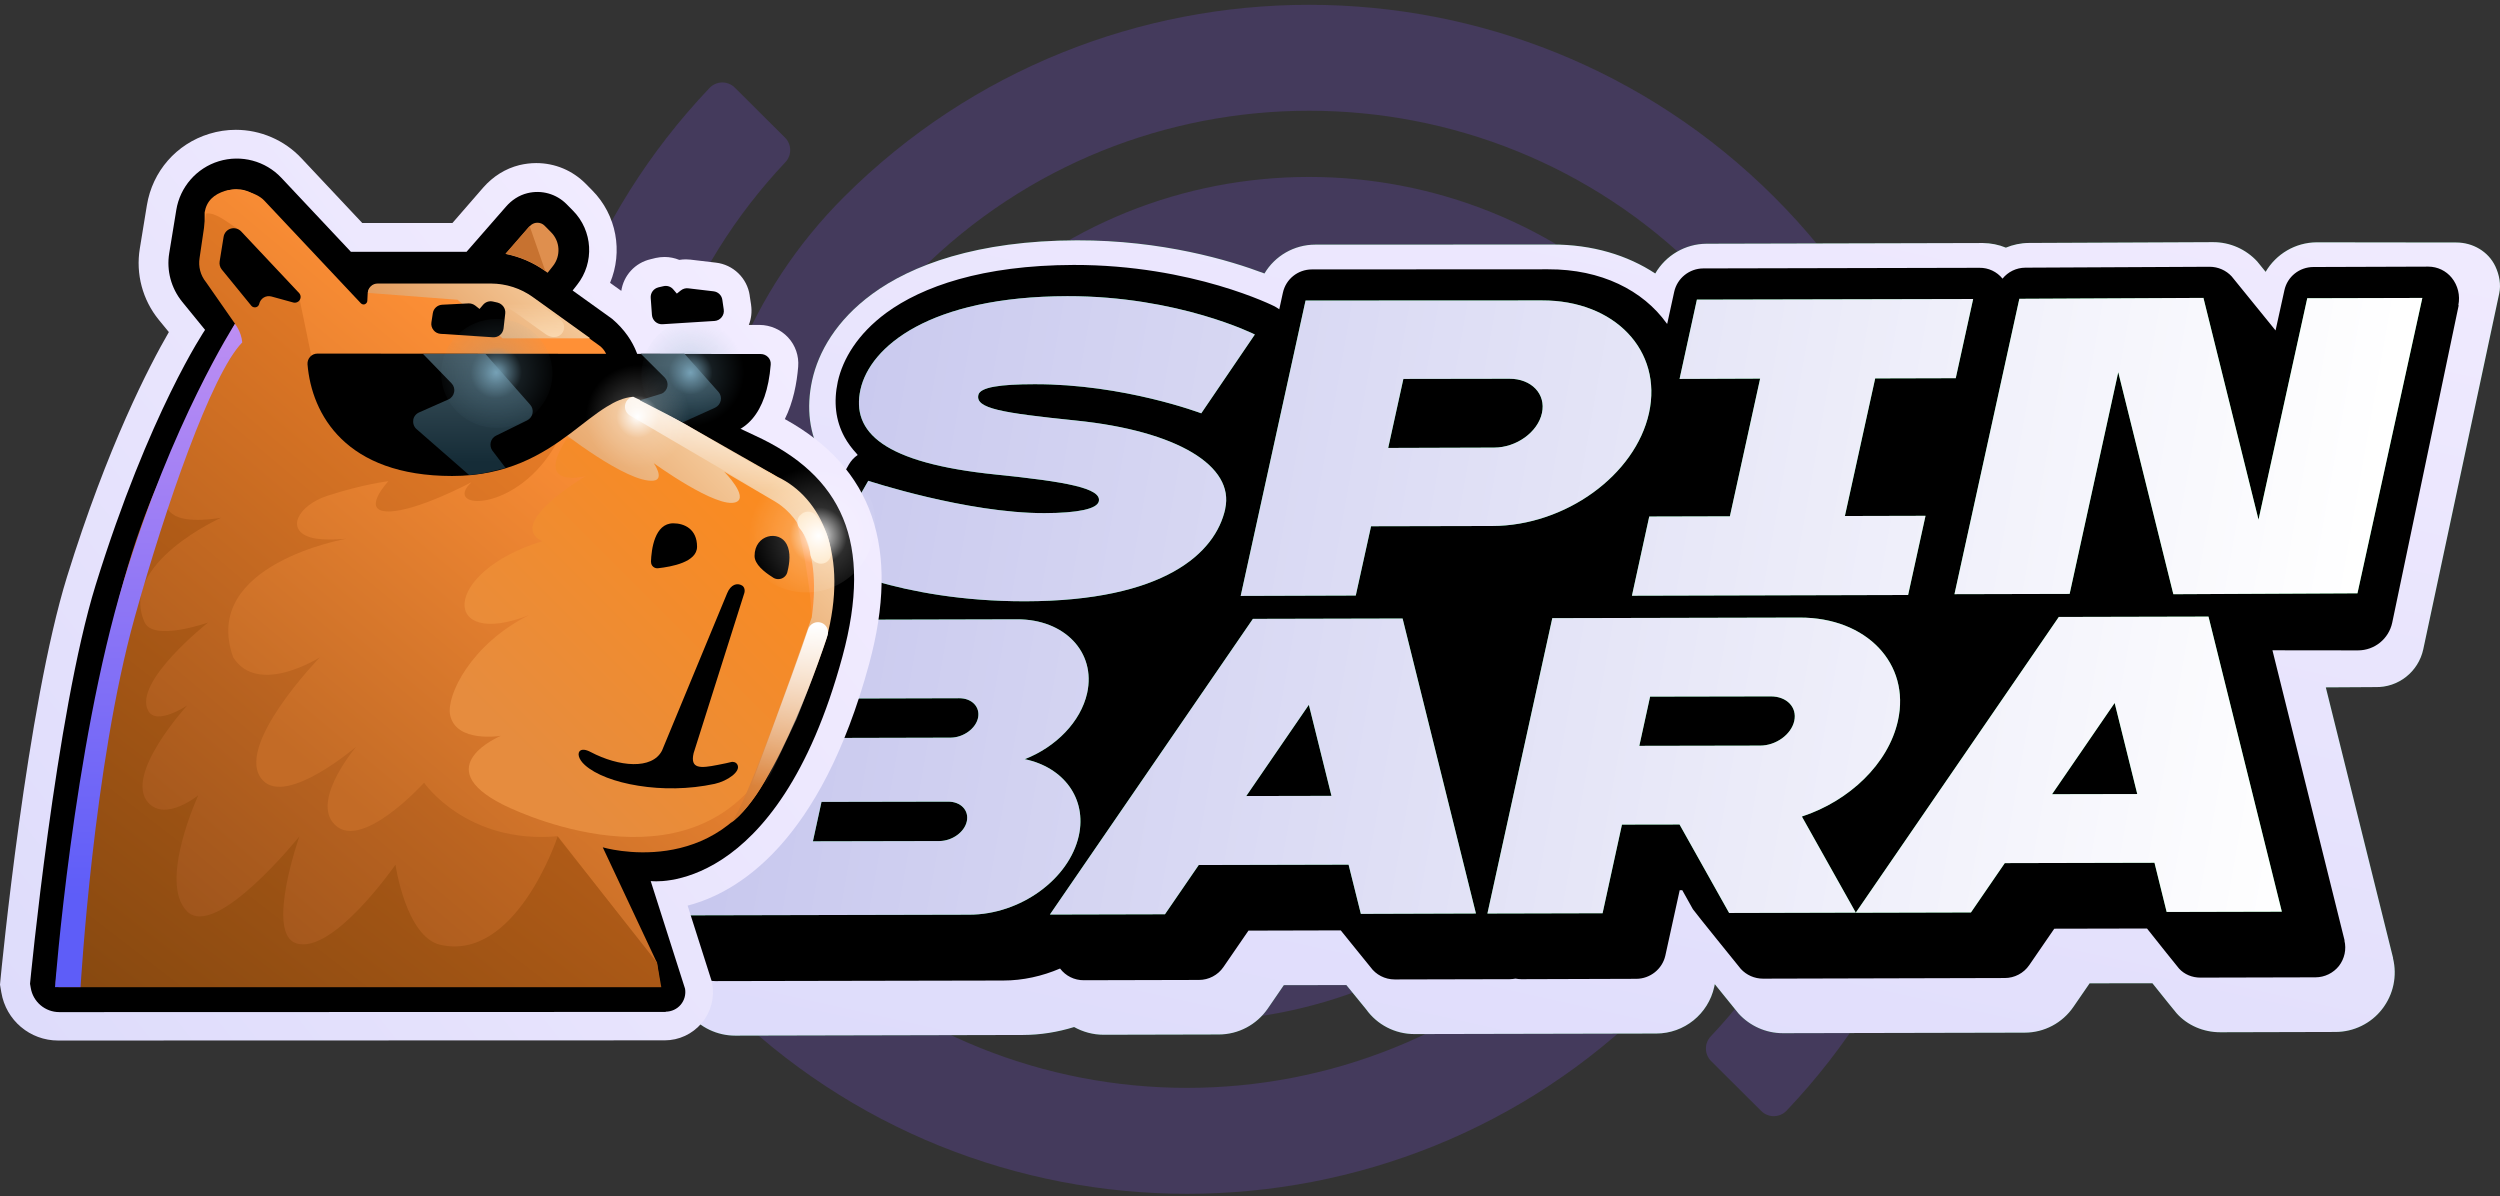 <svg width="420" height="201" viewBox="0 0 420 201" fill="none" xmlns="http://www.w3.org/2000/svg">
<rect x="0" y="0" width="420" height="201" fill="#333333" stroke="none"/>
<path opacity="0.2" fill-rule="evenodd" clip-rule="evenodd" d="M300.139 186.598C299.586 187.173 298.824 187.504 298.025 187.517C297.226 187.529 296.452 187.21 295.887 186.646C293.539 184.306 289.779 180.568 287.456 178.252C286.325 177.113 286.3 175.274 287.407 174.11C321.511 137.948 320.835 80.979 285.391 45.626C249.259 9.598 190.587 9.598 154.455 45.626C129.642 70.367 129.642 110.548 154.455 135.289C179.268 160.03 219.567 160.03 244.38 135.289C257.874 121.834 257.874 99.985 244.38 86.53C230.886 73.075 208.973 73.075 195.479 86.53C193.303 88.699 193.303 92.216 195.479 94.385C197.654 96.566 201.181 96.566 203.356 94.385C212.5 85.28 227.346 85.28 236.49 94.385C245.633 103.502 245.633 118.305 236.49 127.422C216.027 147.825 182.808 147.825 162.345 127.422C141.883 107.019 141.883 73.896 162.345 53.493C194.127 21.803 245.732 21.803 277.513 53.493C309.295 85.182 309.295 136.637 277.513 168.326C234.413 211.302 164.422 211.302 121.322 168.326C78.947 126.062 78.234 57.892 119.208 14.77C119.761 14.194 120.523 13.863 121.322 13.85C122.121 13.85 122.883 14.157 123.448 14.721C125.808 17.061 129.556 20.799 131.879 23.115C133.022 24.254 133.046 26.093 131.94 27.257C97.836 63.419 98.5 120.388 133.944 155.741C170.088 191.769 228.747 191.769 264.879 155.741C289.692 131 289.692 90.819 264.879 66.078C240.066 41.337 199.78 41.337 174.967 66.078C161.473 79.533 161.473 101.382 174.967 114.837C188.461 128.292 210.374 128.292 223.868 114.837C226.043 112.668 226.043 109.151 223.868 106.982C221.693 104.813 218.153 104.813 215.978 106.982C206.835 116.099 191.988 116.099 182.845 106.982C173.713 97.865 173.713 83.062 182.845 73.945C203.319 53.542 236.539 53.542 257.002 73.945C277.464 94.348 277.464 127.471 257.002 147.874C225.22 179.563 173.615 179.563 141.834 147.874C110.052 116.185 110.052 64.73 141.834 33.041C184.934 -9.935 254.912 -9.935 298.013 33.041C340.4 75.305 341.101 143.475 300.139 186.598Z" fill="#8959FF"/>
<path d="M412.658 40.74C415.415 40.741 418.027 42.233 419.214 44.735C419.903 46.206 420.187 47.831 419.871 49.288L407.109 109.074C406.296 112.858 402.914 115.531 399.051 115.43L390.736 115.479L402.04 160.951L402.024 160.979C402.754 163.96 402.092 167.097 400.197 169.534C398.334 171.945 395.413 173.371 392.355 173.369L373.023 173.418C370.175 173.423 367.48 172.254 365.685 170.245C365.522 170.078 363.336 167.351 361.604 165.184L351.056 165.199L348.34 169.146C346.49 171.859 343.428 173.482 340.144 173.486L299.52 173.576C296.672 173.58 293.968 172.35 292.089 170.288C292.034 170.22 290.101 167.822 288.086 165.341L287.995 165.783C286.99 170.359 282.943 173.626 278.257 173.634L237.649 173.725C234.349 173.728 231.351 172.137 229.51 169.566C229.485 169.519 227.628 167.248 226.185 165.487L215.683 165.508L212.98 169.456C211.101 172.165 208.039 173.789 204.755 173.793L185.406 173.839C183.644 173.836 181.945 173.373 180.451 172.541C177.695 173.397 174.798 173.864 171.874 173.875L123.52 173.988C120.492 173.989 117.622 172.621 115.741 170.287L105.349 157.249C103.573 154.926 102.894 151.905 103.509 149.034L116.143 97.408C116.409 96.325 117.387 95.567 118.502 95.579L129.898 95.71C129.728 93.713 130.154 91.694 131.162 89.926L138.392 77.221C138.275 77.043 138.173 76.867 138.071 76.692C135.97 72.86 135.422 68.588 136.438 63.892C137.493 59.125 140.487 53.822 146.523 49.393C153.113 44.554 164.091 40.414 180.922 40.375C195.237 40.346 206.56 43.723 212.429 45.945C214.183 42.997 217.393 41.102 220.964 41.098L260.677 41.079C267.534 41.056 273.444 42.891 278.081 45.948C279.826 42.938 283.076 40.958 286.723 40.947L333.135 40.828C334.474 40.847 335.788 41.104 336.986 41.605C338.182 41.112 339.478 40.826 340.835 40.817L371.762 40.681C374.671 40.668 377.33 41.893 379.199 43.909C379.25 43.989 379.811 44.68 380.627 45.669C382.385 42.675 385.617 40.724 389.234 40.709L412.658 40.74Z" fill="#106C2A"/>
<path d="M412.658 40.74C415.415 40.741 418.027 42.233 419.214 44.735C419.903 46.206 420.187 47.831 419.871 49.288L407.109 109.074C406.296 112.858 402.914 115.531 399.051 115.43L390.736 115.479L402.04 160.951L402.024 160.979C402.754 163.96 402.092 167.097 400.197 169.534C398.334 171.945 395.413 173.371 392.355 173.369L373.023 173.418C370.175 173.423 367.48 172.254 365.685 170.245C365.522 170.078 363.336 167.351 361.604 165.184L351.056 165.199L348.34 169.146C346.49 171.859 343.428 173.482 340.144 173.486L299.52 173.576C296.672 173.58 293.968 172.35 292.089 170.288C292.034 170.22 290.101 167.822 288.086 165.341L287.995 165.783C286.99 170.359 282.943 173.626 278.257 173.634L237.649 173.725C234.349 173.728 231.351 172.137 229.51 169.566C229.485 169.519 227.628 167.248 226.185 165.487L215.683 165.508L212.98 169.456C211.101 172.165 208.039 173.789 204.755 173.793L185.406 173.839C183.644 173.836 181.945 173.373 180.451 172.541C177.695 173.397 174.798 173.864 171.874 173.875L123.52 173.988C120.492 173.989 117.622 172.621 115.741 170.287L105.349 157.249C103.573 154.926 102.894 151.905 103.509 149.034L116.143 97.408C116.409 96.325 117.387 95.567 118.502 95.579L129.898 95.71C129.728 93.713 130.154 91.694 131.162 89.926L138.392 77.221C138.275 77.043 138.173 76.867 138.071 76.692C135.97 72.86 135.422 68.588 136.438 63.892C137.493 59.125 140.487 53.822 146.523 49.393C153.113 44.554 164.091 40.414 180.922 40.375C195.237 40.346 206.56 43.723 212.429 45.945C214.183 42.997 217.393 41.102 220.964 41.098L260.677 41.079C267.534 41.056 273.444 42.891 278.081 45.948C279.826 42.938 283.076 40.958 286.723 40.947L333.135 40.828C334.474 40.847 335.788 41.104 336.986 41.605C338.182 41.112 339.478 40.826 340.835 40.817L371.762 40.681C374.671 40.668 377.33 41.893 379.199 43.909C379.25 43.989 379.811 44.68 380.627 45.669C382.385 42.675 385.617 40.724 389.234 40.709L412.658 40.74Z" fill="url(#paint0_linear_3544_611)"/>
<path d="M407.983 44.793C409.501 44.801 410.936 45.493 411.885 46.66C412.927 47.942 413.336 49.641 413.003 51.262L413.059 51.299L401.896 104.596C401.323 107.322 398.923 109.269 396.135 109.265L381.77 109.248L393.899 158.031L393.858 157.996C394.23 159.48 393.884 161.056 392.943 162.282C391.99 163.477 390.545 164.185 389.008 164.191L369.675 164.239C368.289 164.246 366.974 163.702 366.082 162.721C365.894 162.506 362.134 157.824 360.698 155.989L345.118 156.022L340.908 162.147C339.984 163.495 338.437 164.313 336.796 164.308L296.185 164.414C294.739 164.413 293.401 163.808 292.454 162.776C292.33 162.623 284.628 153.117 284.403 152.74L282.625 149.559L282.188 149.559L279.778 160.538C279.27 162.802 277.232 164.427 274.911 164.441L255.562 164.503C255.245 164.5 254.917 164.465 254.607 164.403C254.285 164.46 253.964 164.503 253.649 164.5L234.3 164.547C232.659 164.542 231.16 163.754 230.239 162.469C230.201 162.405 226.072 157.353 225.247 156.303L209.742 156.344L205.533 162.47C204.609 163.818 203.062 164.635 201.421 164.63L182.087 164.678C180.488 164.692 179.03 163.954 178.09 162.712C175.094 163.995 171.853 164.728 168.539 164.729L120.186 164.826C118.679 164.835 117.243 164.142 116.295 162.975L108.887 153.85C107.94 152.667 107.574 151.124 107.908 149.654L119.861 100.466L137.947 100.276C136.381 98.336 135.029 96.652 134.933 96.485C134.743 96.134 134.586 95.771 134.476 95.383C134.099 94.094 134.258 92.711 134.937 91.547L142.595 78.06C142.981 77.393 143.49 76.843 144.089 76.439L143.985 76.293C143.131 75.376 142.418 74.413 141.886 73.44C140.369 70.663 140.018 67.526 140.751 64.11C141.602 60.285 144.088 56.102 148.901 52.554C154.92 48.154 164.982 44.55 180.366 44.511C200.376 44.473 214.154 51.478 214.154 51.478C214.424 51.626 214.664 51.787 214.917 51.964L215.524 49.181C216.018 46.9 218.025 45.273 220.39 45.263L260.088 45.242C268.995 45.206 276.035 48.786 279.992 54.315L280.088 54.415L281.268 49.013C281.777 46.733 283.815 45.109 286.136 45.095L332.546 44.991C334.055 44.968 335.477 45.643 336.424 46.81C337.342 45.672 338.74 44.974 340.277 44.968L371.205 44.817C372.651 44.818 373.991 45.423 374.924 46.438C375.104 46.643 381.48 54.498 382.293 55.516L383.78 48.761C384.274 46.48 386.296 44.868 388.647 44.857L407.983 44.793Z" fill="black"/>
<path fill-rule="evenodd" clip-rule="evenodd" d="M311.772 153.324L290.494 153.381L282.163 138.514L272.489 138.531L269.233 153.425L249.885 153.472L260.786 103.849L302.36 103.753C313.57 103.732 320.973 111.472 318.857 121.066C317.257 128.321 310.686 134.561 302.715 137.178L311.772 153.324ZM311.772 153.324L345.878 103.649L371.027 103.589L383.347 153.161L363.999 153.209L361.953 144.943L336.804 145.003L331.119 153.292L311.785 153.341L311.772 153.324ZM277.217 117.031L275.406 125.302L295.702 125.263C298.37 125.255 300.928 123.399 301.437 121.119C301.948 118.823 300.18 116.999 297.514 116.992L277.217 117.031ZM355.262 118.099L344.745 133.426L359.06 133.397L355.262 118.099ZM295.701 63.606L282.167 63.657L285.078 50.337L331.488 50.233L328.564 63.537L315.032 63.572L309.94 86.69L323.487 86.656L320.562 99.959L274.165 100.08L277.074 86.775L290.621 86.74L295.701 63.606ZM355.859 62.555L347.698 99.774L328.35 99.821L339.25 50.198L370.179 50.047L379.43 87.304L387.619 50.103L406.953 50.053L396.051 99.677L365.123 99.828L355.873 62.557L355.859 62.555ZM230.338 88.41L227.768 100.05L208.434 100.113L219.334 50.49L259.047 50.471C271.283 50.436 279.333 58.906 277.037 69.37C274.74 79.833 262.962 88.331 250.726 88.366L230.338 88.41ZM235.768 63.657L233.217 75.253L251.015 75.195C254.751 75.192 258.351 72.602 259.047 69.393C259.757 66.2 257.285 63.61 253.562 63.628L235.768 63.657ZM205.848 85.469C204.205 92.989 195.495 100.964 172.289 101.016C150.742 101.06 138.18 94.257 138.18 94.257L145.868 80.773C145.868 80.773 162.427 86.23 175.476 86.205C181.112 86.189 184.318 85.5 184.602 84.219C185.087 82.027 179.19 80.931 167.25 79.718C148.409 77.786 142.983 72.615 144.56 65.433C146.152 58.268 156.118 49.808 179.308 49.754C197.976 49.726 210.815 56.196 210.815 56.196L201.811 69.438C201.811 69.438 188.827 64.504 173.788 64.548C168.048 64.553 164.652 65.042 164.365 66.352C163.858 68.617 168.18 69.353 180.775 70.65C197.797 72.392 207.426 78.287 205.833 85.467L205.848 85.469ZM201.399 145.307L195.714 153.597L176.381 153.645L210.487 103.97L235.636 103.91L247.957 153.467L228.623 153.531L226.562 145.263L201.413 145.324L201.399 145.307ZM219.888 118.406L209.371 133.734L223.686 133.704L219.888 118.406ZM162.851 153.666L114.511 153.78L125.411 104.157L170.859 104.043C178.861 104.018 184.141 109.581 182.644 116.425C181.565 121.28 177.372 125.509 172.159 127.54C178.676 128.896 182.618 134.139 181.243 140.393C179.622 147.706 171.409 153.654 162.851 153.666ZM141.827 117.352L140.368 123.974L159.716 123.926C161.842 123.907 163.91 122.421 164.31 120.611C164.696 118.785 163.299 117.3 161.16 117.303L141.827 117.352ZM136.568 141.341L157.828 141.296C159.97 141.279 162.038 139.793 162.423 137.982C162.824 136.157 161.427 134.672 159.288 134.675L138.012 134.717L136.568 141.341Z" fill="#1DA443"/>
<path fill-rule="evenodd" clip-rule="evenodd" d="M311.772 153.324L290.494 153.381L282.163 138.514L272.489 138.531L269.233 153.425L249.885 153.472L260.786 103.849L302.36 103.753C313.57 103.732 320.973 111.472 318.857 121.066C317.257 128.321 310.686 134.561 302.715 137.178L311.772 153.324ZM311.772 153.324L345.878 103.649L371.027 103.589L383.347 153.161L363.999 153.209L361.953 144.943L336.804 145.003L331.119 153.292L311.785 153.341L311.772 153.324ZM277.217 117.031L275.406 125.302L295.702 125.263C298.37 125.255 300.928 123.399 301.437 121.119C301.948 118.823 300.18 116.999 297.514 116.992L277.217 117.031ZM355.262 118.099L344.745 133.426L359.06 133.397L355.262 118.099ZM295.701 63.606L282.167 63.657L285.078 50.337L331.488 50.233L328.564 63.537L315.032 63.572L309.94 86.69L323.487 86.656L320.562 99.959L274.165 100.08L277.074 86.775L290.621 86.74L295.701 63.606ZM355.859 62.555L347.698 99.774L328.35 99.821L339.25 50.198L370.179 50.047L379.43 87.304L387.619 50.103L406.953 50.053L396.051 99.677L365.123 99.828L355.873 62.557L355.859 62.555ZM230.338 88.41L227.768 100.05L208.434 100.113L219.334 50.49L259.047 50.471C271.283 50.436 279.333 58.906 277.037 69.37C274.74 79.833 262.962 88.331 250.726 88.366L230.338 88.41ZM235.768 63.657L233.217 75.253L251.015 75.195C254.751 75.192 258.351 72.602 259.047 69.393C259.757 66.2 257.285 63.61 253.562 63.628L235.768 63.657ZM205.848 85.469C204.205 92.989 195.495 100.964 172.289 101.016C150.742 101.06 138.18 94.257 138.18 94.257L145.868 80.773C145.868 80.773 162.427 86.23 175.476 86.205C181.112 86.189 184.318 85.5 184.602 84.219C185.087 82.027 179.19 80.931 167.25 79.718C148.409 77.786 142.983 72.615 144.56 65.433C146.152 58.268 156.118 49.808 179.308 49.754C197.976 49.726 210.815 56.196 210.815 56.196L201.811 69.438C201.811 69.438 188.827 64.504 173.788 64.548C168.048 64.553 164.652 65.042 164.365 66.352C163.858 68.617 168.18 69.353 180.775 70.65C197.797 72.392 207.426 78.287 205.833 85.467L205.848 85.469ZM201.399 145.307L195.714 153.597L176.381 153.645L210.487 103.97L235.636 103.91L247.957 153.467L228.623 153.531L226.562 145.263L201.413 145.324L201.399 145.307ZM219.888 118.406L209.371 133.734L223.686 133.704L219.888 118.406ZM162.851 153.666L114.511 153.78L125.411 104.157L170.859 104.043C178.861 104.018 184.141 109.581 182.644 116.425C181.565 121.28 177.372 125.509 172.159 127.54C178.676 128.896 182.618 134.139 181.243 140.393C179.622 147.706 171.409 153.654 162.851 153.666ZM141.827 117.352L140.368 123.974L159.716 123.926C161.842 123.907 163.91 122.421 164.31 120.611C164.696 118.785 163.299 117.3 161.16 117.303L141.827 117.352ZM136.568 141.341L157.828 141.296C159.97 141.279 162.038 139.793 162.423 137.982C162.824 136.157 161.427 134.672 159.288 134.675L138.012 134.717L136.568 141.341Z" fill="url(#paint1_linear_3544_611)"/>
<path d="M0.059 164.787L0 165.424L0.223 166.729C1.009 171.414 5.03 174.809 9.777 174.809L111.661 174.779C114.065 174.779 116.32 173.727 117.878 171.888C119.436 170.035 120.074 167.633 119.658 165.261L119.599 164.95L115.519 152.141C123.931 149.961 137.834 141.644 146.009 111.563C151.29 92.082 146.661 78.576 131.854 70.407C133.279 67.546 133.872 64.344 134.094 61.616C134.243 59.807 133.634 58.013 132.388 56.679C131.157 55.359 129.421 54.603 127.626 54.588H125.801C126.216 53.536 126.35 52.394 126.187 51.267V51.223C126.098 50.704 126.023 50.156 125.949 49.681V49.622C125.519 46.716 123.175 44.448 120.252 44.122L115.994 43.618C115.741 43.588 115.489 43.573 115.237 43.573C114.866 43.573 114.495 43.603 114.124 43.662C113.353 43.35 112.507 43.173 111.646 43.173C111.142 43.173 110.652 43.232 110.163 43.336L109.317 43.544C106.676 44.151 104.762 46.286 104.377 48.866L102.492 47.517C104.673 42.313 103.62 36.13 99.48 31.965L98.397 30.867C96.172 28.629 93.234 27.398 90.089 27.398C89.139 27.398 88.19 27.517 87.255 27.739C84.926 28.318 82.834 29.622 81.172 31.52L76.008 37.465H60.861L50.623 26.568C47.789 23.544 43.768 21.809 39.614 21.809C38.116 21.809 36.617 22.031 35.178 22.476C29.629 24.166 25.608 28.777 24.674 34.5L23.487 41.764C22.789 46.019 23.947 50.378 26.677 53.728L28.368 55.789C25.089 61.453 18.086 74.9 11.261 96.886C4.525 118.649 0.237 162.919 0.059 164.787Z" fill="url(#paint2_linear_3544_611)"/>
<path fill-rule="evenodd" clip-rule="evenodd" d="M111.84 170.005L9.971 170.035C7.582 170.035 5.549 168.315 5.164 165.958L5.045 165.275C5.045 165.275 9.392 119.88 16.054 98.338C25.089 69.191 34.451 55.418 34.451 55.418L30.609 50.703C28.754 48.421 27.953 45.455 28.428 42.549L29.615 35.285C30.238 31.416 33.027 28.228 36.766 27.087C40.52 25.945 44.6 27.027 47.285 29.889L58.947 42.298H78.383L85 34.722C85.95 33.624 87.196 32.794 88.606 32.453C91.009 31.86 93.472 32.587 95.163 34.277L96.246 35.374C99.599 38.754 99.911 44.106 96.959 47.842L96.202 48.806L102.834 53.565C107.107 57.212 107.879 61.422 107.849 64.239L126.781 73.15C141.514 79.91 146.736 91.103 141.528 110.303C130.504 150.91 109.318 148.019 109.318 148.019L115.089 166.106C115.252 167.069 114.985 168.048 114.362 168.789C113.739 169.53 112.804 169.96 111.84 169.96V170.005Z" fill="black"/>
<path fill-rule="evenodd" clip-rule="evenodd" d="M92.001 45.823L92.906 44.681C94.242 42.976 94.109 40.545 92.58 39.018L91.497 37.921C91.171 37.58 90.696 37.402 90.221 37.417C89.746 37.432 89.301 37.654 88.99 38.01L84.939 42.665C87.328 43.139 89.613 44.118 91.616 45.556L92.016 45.837L92.001 45.823Z" fill="#DF8F4E"/>
<path fill-rule="evenodd" clip-rule="evenodd" d="M84.925 42.621C87.314 43.095 89.598 44.074 91.601 45.512L88.975 37.966L84.925 42.621Z" fill="#C77230"/>
<path fill-rule="evenodd" clip-rule="evenodd" d="M60.771 51.745C59.183 51.834 57.64 51.255 56.498 50.158C52.595 46.393 43.53 37.616 42.269 36.682C36.587 32.457 34.688 36.103 34.688 36.103C34.999 34.161 36.394 32.575 38.263 32.012C40.133 31.434 42.18 31.982 43.516 33.406L60.755 51.745H60.771Z" fill="url(#paint3_linear_3544_611)"/>
<path fill-rule="evenodd" clip-rule="evenodd" d="M110.877 165.345L20.996 165.271C20.996 165.271 23.637 123.107 27.228 108.949C30.818 94.79 38.4 84.16 38.4 84.16C38.666 83.567 38.578 82.885 38.147 82.396C37.717 81.907 37.064 81.699 36.441 81.862C35.788 82.04 35.076 81.833 34.631 81.314C34.186 80.795 34.052 80.084 34.319 79.446L43.355 57.415L35.462 47.719C34.527 46.578 34.142 45.095 34.379 43.642V35.681C34.705 33.739 35.952 32.642 37.836 32.063C39.705 31.485 43.058 32.256 44.394 33.694L60.625 50.951C60.803 51.129 61.07 51.203 61.293 51.114C61.515 51.025 61.694 50.803 61.708 50.566L61.768 49.335C61.812 48.446 62.554 47.734 63.444 47.734H82.465C84.972 47.749 87.435 48.534 89.468 50.002L100.684 58.052C101.634 58.735 102.183 59.861 102.138 61.033L108.296 67.749L128.622 79.045C138.548 83.908 141.278 96.895 137.999 107.451L129.319 129.542C120.61 148.103 101.263 142.351 101.263 142.351L110.358 161.713L110.877 165.33V165.345Z" fill="url(#paint4_linear_3544_611)"/>
<path fill-rule="evenodd" clip-rule="evenodd" d="M127.672 130.522C113.429 150.062 84.556 135.207 84.556 135.207C71.737 128.773 84.156 123.614 84.156 123.614C84.156 123.614 76.604 124.874 75.625 120.129C74.942 116.883 79.097 108.21 88.889 103.332C74.111 109.173 74.037 96.142 91.099 90.923C84.838 87.973 98.369 79.997 98.369 79.997C98.369 79.997 89.527 82.295 95.254 73.666L118.859 73.963L129.764 79.67C134.437 82.413 137.88 106.505 135.98 111.575L127.687 130.507L127.672 130.522Z" fill="url(#paint5_linear_3544_611)"/>
<path fill-rule="evenodd" clip-rule="evenodd" d="M110.043 164.723L20.993 164.945L17.684 113.426C17.491 113.204 21.794 94.138 27.684 79.876C32.818 67.438 39.479 54.391 39.479 54.391L34.613 47.408C33.678 46.266 33.292 44.784 33.53 43.331L34.627 35.874C36.185 35.637 38.07 37.252 40.444 38.809L50.236 49.795L52.521 60.855L92.328 71.633L93.544 74.361C86.987 86.31 74.138 85.776 79.197 81.017C79.197 81.017 70.013 85.925 65.251 85.925C60.488 85.925 65.251 80.84 65.251 80.84C65.251 80.84 61.111 81.314 55.013 83.286C50.087 84.887 47.832 89.097 52.328 90.328C54.405 90.891 58.218 90.506 58.218 90.506C58.218 90.506 33.604 94.761 39.168 110.417C43.352 117.059 53.752 110.417 53.752 110.417C53.752 110.417 38.96 125.643 44.168 131.113C48.233 135.398 59.85 125.435 59.85 125.435C59.85 125.435 52.624 133.93 55.889 138.14C60.191 143.715 71.245 131.498 71.245 131.498C71.245 131.498 78.366 141.862 93.707 140.483L109.36 160.571L110.087 164.693L110.043 164.723Z" fill="url(#paint6_linear_3544_611)"/>
<path fill-rule="evenodd" clip-rule="evenodd" d="M110.401 161.745L93.68 140.545C93.472 141.182 86.558 161.538 74.006 158.736C68.205 157.446 66.439 145.274 66.439 145.274C66.439 145.274 55.891 160.485 49.748 158.469C44.585 156.764 50.297 140.515 50.297 140.515C50.297 140.515 36.276 157.965 31.425 153.102C26.558 148.239 33.309 133.606 33.309 133.606C33.309 133.606 27.849 138.069 24.926 134.867C20.698 130.241 31.454 118.514 31.454 118.514C31.454 118.514 26.276 121.983 24.896 119.403C22.3 114.555 34.971 104.578 34.971 104.578C34.971 104.578 25.52 107.943 24.229 104.4C20.06 94.645 37.137 86.98 37.137 86.98C37.137 86.98 31.187 88.106 28.991 86.357C22.73 82.176 39.14 59.582 39.14 59.582C39.14 59.582 27.775 72.465 20.787 97.536C13.799 122.606 9.822 165.852 9.822 165.852H111.098L110.386 161.76L110.401 161.745Z" fill="url(#paint7_linear_3544_611)"/>
<path d="M21.053 99.449C28.026 74.453 9.288 165.438 9.243 165.838C9.243 165.838 14.065 124.519 21.053 99.449Z" fill="url(#paint8_linear_3544_611)"/>
<path d="M39.466 54.408C39.466 54.408 40.534 55.668 40.697 57.522C35.504 62.859 27.819 85.112 22.626 103.733C15.668 128.684 13.575 165.437 13.531 165.837H9.243C9.243 165.837 12.27 125.689 20.801 97.521C28.902 70.82 39.436 54.452 39.466 54.408Z" fill="url(#paint9_linear_3544_611)"/>
<path fill-rule="evenodd" clip-rule="evenodd" d="M93.915 72.185C94.91 71.532 95.844 70.865 96.734 70.198C98.901 68.582 100.829 66.952 102.803 65.736C103.248 65.469 103.678 65.217 104.123 64.994L130.622 80.102C138.025 83.63 142.58 93.267 138.841 107.336C138.841 107.336 130.473 133.029 122.669 138.352C125.043 136.735 136.378 103.704 136.378 103.704C138.129 91.102 133.337 86.091 130.102 84.194L121.66 79.242C121.66 79.242 125.859 83.482 123.648 84.357C120.533 85.587 109.82 77.804 109.82 77.804C109.82 77.804 111.764 80.546 109.761 80.754C105.31 81.184 93.93 72.17 93.93 72.17L93.915 72.185ZM99.138 56.84H84.42L76.868 50.362L61.794 49.205C61.838 48.33 62.55 47.634 63.441 47.634H82.506C85.013 47.649 87.476 48.434 89.509 49.902L99.153 56.825L99.138 56.84Z" fill="url(#paint10_linear_3544_611)"/>
<path fill-rule="evenodd" clip-rule="evenodd" d="M137.609 94.689C137.609 94.689 137.549 94.689 137.535 94.63C136.763 94.497 136.184 93.844 136.14 93.073C136.021 91.531 135.427 90.034 134.389 88.833C133.84 88.195 133.825 87.262 134.359 86.609C134.359 86.594 134.389 86.565 134.449 86.565C134.76 86.194 135.22 85.972 135.71 85.957C136.199 85.957 136.674 86.15 136.986 86.52C138.529 88.359 139.419 90.597 139.627 92.91C139.641 93.429 139.433 93.918 139.048 94.274C138.662 94.63 138.143 94.763 137.638 94.674L137.609 94.689Z" fill="#FEE5C2"/>
<path fill-rule="evenodd" clip-rule="evenodd" d="M129.749 96.942C128.369 96.082 126.767 94.778 126.767 93.399C126.767 89.781 130.906 88.996 132.167 91.442C132.865 92.776 132.657 94.615 132.301 95.993C132.211 96.542 131.826 97.001 131.307 97.194C130.787 97.387 130.194 97.298 129.749 96.942Z" fill="black"/>
<path fill-rule="evenodd" clip-rule="evenodd" d="M109.36 94.394C109.434 92.289 109.969 87.915 113.114 87.915C114.969 87.915 117.105 88.879 117.105 91.844C117.105 94.468 112.758 95.21 110.592 95.461C110.265 95.506 109.969 95.417 109.731 95.21C109.494 95.002 109.36 94.691 109.375 94.379L109.36 94.394Z" fill="black"/>
<path fill-rule="evenodd" clip-rule="evenodd" d="M83.604 50.837C83.337 50.778 83.07 50.704 82.818 50.659C82.194 50.511 81.556 50.733 81.156 51.208C80.844 51.564 80.562 51.905 80.562 51.905C80.562 51.905 80.191 51.608 79.85 51.341C79.524 51.089 79.123 50.956 78.708 50.971C77.684 51.03 75.651 51.134 74.286 51.193C73.485 51.238 72.832 51.831 72.714 52.616C72.64 53.09 72.566 53.654 72.476 54.158C72.402 54.633 72.535 55.092 72.832 55.463C73.114 55.833 73.559 56.056 74.034 56.086C76.408 56.234 80.547 56.516 82.818 56.664C83.708 56.723 84.494 56.071 84.598 55.181C84.687 54.395 84.791 53.447 84.88 52.676C84.984 51.831 84.42 51.045 83.589 50.837H83.604Z" fill="black"/>
<path fill-rule="evenodd" clip-rule="evenodd" d="M110.609 48.274C110.891 48.215 111.188 48.141 111.455 48.081C112.078 47.933 112.717 48.141 113.117 48.63C113.414 48.986 113.71 49.326 113.71 49.326C113.71 49.326 114.052 49.06 114.378 48.793C114.734 48.511 115.179 48.378 115.624 48.437C116.648 48.556 118.592 48.778 119.883 48.941C120.639 49.03 121.247 49.608 121.351 50.364C121.426 50.869 121.5 51.462 121.589 51.995C121.663 52.47 121.53 52.929 121.233 53.3C120.936 53.67 120.506 53.893 120.031 53.922C117.672 54.071 113.592 54.338 111.307 54.471C110.387 54.53 109.601 53.834 109.526 52.914C109.452 52.01 109.378 50.898 109.319 50.038C109.26 49.208 109.808 48.467 110.624 48.274H110.609Z" fill="black"/>
<path fill-rule="evenodd" clip-rule="evenodd" d="M93.161 56.633C92.642 56.633 92.138 56.469 91.708 56.173L86.589 52.511C85.135 51.458 83.384 50.895 81.589 50.895V47.456C84.096 47.456 86.559 48.242 88.591 49.709L94.096 53.667C94.675 54.083 94.912 54.824 94.689 55.491C94.467 56.158 93.844 56.618 93.132 56.618L93.161 56.633Z" fill="url(#paint11_linear_3544_611)"/>
<path fill-rule="evenodd" clip-rule="evenodd" d="M135.281 83.067L133.53 86.032L105.845 69.813C105.444 69.591 105.162 69.205 105.043 68.76C104.925 68.316 104.999 67.856 105.221 67.456C105.711 66.641 106.749 66.374 107.581 66.848L135.266 83.082L135.281 83.067Z" fill="url(#paint12_linear_3544_611)"/>
<path fill-rule="evenodd" clip-rule="evenodd" d="M133.752 120.946L128.01 133.192L124.152 137.373C124.152 137.373 133.47 112.644 135.755 105.721C136.052 104.801 137.045 104.312 137.951 104.608C138.841 104.905 139.316 105.854 139.034 106.743C136.779 113.578 133.752 120.961 133.752 120.961V120.946Z" fill="url(#paint13_linear_3544_611)"/>
<path fill-rule="evenodd" clip-rule="evenodd" d="M120.073 73.131L106.378 66.653C104.776 66.786 103.337 67.453 101.928 68.328C99.954 69.544 98.026 71.16 95.859 72.791C91.037 76.408 85.162 79.966 75.949 79.966C58.085 79.966 52.358 69.633 51.661 61.197C51.631 60.722 51.794 60.278 52.106 59.937C52.417 59.596 52.863 59.403 53.337 59.403C63.738 59.403 117.432 59.448 127.818 59.477C128.278 59.477 128.723 59.67 129.049 60.011C129.376 60.352 129.524 60.811 129.48 61.271C128.812 69.633 125.088 73.146 120.088 73.146L120.073 73.131Z" fill="black"/>
<path fill-rule="evenodd" clip-rule="evenodd" d="M69.434 70.581C69.345 71.144 69.553 71.722 69.984 72.093L78.826 79.817C79.657 79.743 80.888 79.58 81.705 79.402C82.506 79.239 84.568 78.69 84.939 78.616L82.713 75.696C82.431 75.295 82.328 74.791 82.446 74.302C82.565 73.813 82.891 73.412 83.337 73.19L88.559 70.625C89.034 70.388 89.36 69.958 89.464 69.439C89.568 68.92 89.42 68.386 89.078 68.001L81.556 59.461H71.067L75.859 64.399C76.245 64.799 76.408 65.347 76.289 65.896C76.185 66.43 75.829 66.889 75.325 67.111L70.399 69.291C69.879 69.528 69.494 70.003 69.419 70.581H69.434Z" fill="url(#paint14_linear_3544_611)"/>
<path fill-rule="evenodd" clip-rule="evenodd" d="M112.123 64.919C112.019 65.452 111.663 65.912 111.159 66.134L107.494 67.246L114.69 70.953L120.135 68.491C120.61 68.269 120.966 67.824 121.085 67.306C121.203 66.787 121.055 66.238 120.699 65.838L114.987 59.418H107.642L111.678 63.436C112.064 63.837 112.227 64.385 112.123 64.933V64.919Z" fill="url(#paint15_linear_3544_611)"/>
<path fill-rule="evenodd" clip-rule="evenodd" d="M42.227 51.369C40.535 49.293 37.256 45.276 37.256 45.276C36.945 44.905 36.826 44.401 36.9 43.912L37.568 39.775C37.672 39.138 38.132 38.604 38.755 38.412C39.378 38.219 40.06 38.412 40.505 38.871C40.505 38.871 46.722 45.468 50.238 49.219C50.535 49.531 50.595 50.005 50.357 50.391C50.135 50.761 49.69 50.939 49.274 50.821C48.028 50.48 46.648 50.094 45.609 49.813C45.164 49.694 44.704 49.753 44.304 49.99C43.918 50.227 43.651 50.613 43.547 51.058C43.488 51.34 43.265 51.562 42.983 51.621C42.717 51.68 42.405 51.591 42.227 51.369Z" fill="black"/>
<path d="M117.197 69.709C117.197 64.55 113.013 60.354 107.85 60.354C102.686 60.354 98.487 64.535 98.487 69.694C98.487 74.853 102.671 79.049 107.835 79.049C112.998 79.049 117.197 74.868 117.197 69.709Z" fill="url(#paint16_radial_3544_611)"/>
<path d="M126.468 62.963C126.468 57.803 122.284 53.608 117.121 53.608C111.957 53.608 107.759 57.789 107.759 62.948C107.759 68.107 111.943 72.303 117.106 72.303C122.269 72.303 126.468 68.122 126.468 62.963Z" fill="url(#paint17_radial_3544_611)"/>
<path d="M92.818 62.741C92.818 57.686 88.633 53.579 83.47 53.579C78.307 53.579 74.108 57.671 74.108 62.727C74.108 67.782 78.292 71.889 83.455 71.889C88.619 71.889 92.818 67.797 92.818 62.741Z" fill="url(#paint18_radial_3544_611)"/>
<path d="M147.047 87.948C147.047 81.543 141.854 76.354 135.459 76.339C129.064 76.324 123.857 81.528 123.842 87.918C123.827 94.308 129.02 99.512 135.429 99.526C141.839 99.541 147.032 94.338 147.047 87.948Z" fill="url(#paint19_radial_3544_611)"/>
<path fill-rule="evenodd" clip-rule="evenodd" d="M107.24 132.002C103.309 131.38 100.03 130.12 98.264 128.533C97.166 127.555 96.914 126.443 97.537 126.072C97.819 125.894 98.398 125.894 99.229 126.339C103.991 128.844 109.555 129.334 111.217 126.102L122.166 99.653C122.775 98.185 123.843 97.874 124.659 98.363C125.089 98.615 125.193 99.208 125.03 99.683L116.528 126.532C115.905 129.215 117.671 129.082 120.579 128.504C121.706 128.281 122.374 128.148 122.745 128.044C123.16 127.91 123.635 128.044 123.858 128.415C124.57 129.586 122.211 131.217 120.059 131.691C115.727 132.625 111.172 132.64 107.24 132.002Z" fill="black"/>
<defs>
<linearGradient id="paint0_linear_3544_611" x1="239.244" y1="197.869" x2="286.122" y2="-13.86" gradientUnits="userSpaceOnUse">
<stop stop-color="#DEDCFB"/>
<stop offset="1" stop-color="#F2ECFF"/>
</linearGradient>
<linearGradient id="paint1_linear_3544_611" x1="389.913" y1="131.242" x2="131.328" y2="85.424" gradientUnits="userSpaceOnUse">
<stop stop-color="white"/>
<stop offset="1" stop-color="#C8C8EE"/>
</linearGradient>
<linearGradient id="paint2_linear_3544_611" x1="-5.871" y1="161.019" x2="130.523" y2="54.309" gradientUnits="userSpaceOnUse">
<stop stop-color="#DEDCFB"/>
<stop offset="1" stop-color="#F2ECFF"/>
</linearGradient>
<linearGradient id="paint3_linear_3544_611" x1="47.905" y1="29.73" x2="47.882" y2="56.416" gradientUnits="userSpaceOnUse">
<stop stop-color="#FF9A44"/>
<stop offset="1" stop-color="#FF7906"/>
</linearGradient>
<linearGradient id="paint4_linear_3544_611" x1="99.849" y1="67.662" x2="50.063" y2="127.403" gradientUnits="userSpaceOnUse">
<stop stop-color="#FF9036"/>
<stop offset="1" stop-color="#C36B26"/>
</linearGradient>
<linearGradient id="paint5_linear_3544_611" x1="134.496" y1="79.555" x2="87.948" y2="126.042" gradientUnits="userSpaceOnUse">
<stop stop-color="#FD8B1D"/>
<stop offset="1" stop-color="#E68C3E"/>
</linearGradient>
<linearGradient id="paint6_linear_3544_611" x1="92.715" y1="76.448" x2="28.848" y2="152.094" gradientUnits="userSpaceOnUse">
<stop stop-color="#E47A26"/>
<stop offset="1" stop-color="#9F551C"/>
</linearGradient>
<linearGradient id="paint7_linear_3544_611" x1="85.234" y1="99.853" x2="27.182" y2="175.158" gradientUnits="userSpaceOnUse">
<stop stop-color="#BF621A"/>
<stop offset="1" stop-color="#884910"/>
</linearGradient>
<linearGradient id="paint8_linear_3544_611" x1="33.624" y1="107.726" x2="-2.347" y2="154.391" gradientUnits="userSpaceOnUse">
<stop stop-color="#BF621A"/>
<stop offset="1" stop-color="#884910"/>
</linearGradient>
<linearGradient id="paint9_linear_3544_611" x1="25.085" y1="150.46" x2="25.216" y2="0.736" gradientUnits="userSpaceOnUse">
<stop stop-color="#5E5DF8"/>
<stop offset="1" stop-color="#F2AAF0"/>
</linearGradient>
<linearGradient id="paint10_linear_3544_611" x1="125.09" y1="60.882" x2="70.321" y2="115.611" gradientUnits="userSpaceOnUse">
<stop stop-color="#FFE6C1"/>
<stop offset="0.71" stop-color="#D6772B"/>
</linearGradient>
<linearGradient id="paint11_linear_3544_611" x1="88.341" y1="59.783" x2="88.349" y2="50.976" gradientUnits="userSpaceOnUse">
<stop stop-color="#FFE6C3"/>
<stop offset="1" stop-color="#FFE6C3" stop-opacity="0"/>
</linearGradient>
<linearGradient id="paint12_linear_3544_611" x1="120.294" y1="63.34" x2="120.278" y2="82.302" gradientUnits="userSpaceOnUse">
<stop stop-color="white"/>
<stop offset="1" stop-color="white" stop-opacity="0"/>
</linearGradient>
<linearGradient id="paint13_linear_3544_611" x1="131.183" y1="105.157" x2="132.15" y2="131.81" gradientUnits="userSpaceOnUse">
<stop stop-color="white"/>
<stop offset="1" stop-color="white" stop-opacity="0"/>
</linearGradient>
<linearGradient id="paint14_linear_3544_611" x1="79.63" y1="59.446" x2="79.614" y2="77.623" gradientUnits="userSpaceOnUse">
<stop stop-color="#40555F"/>
<stop offset="1" stop-color="#152C37"/>
</linearGradient>
<linearGradient id="paint15_linear_3544_611" x1="114.468" y1="61.346" x2="114.46" y2="71.012" gradientUnits="userSpaceOnUse">
<stop stop-color="#40555F"/>
<stop offset="1" stop-color="#152C37"/>
</linearGradient>
<radialGradient id="paint16_radial_3544_611" cx="0" cy="0" r="1" gradientUnits="userSpaceOnUse" gradientTransform="translate(107.108 70.005) rotate(135.695) scale(8.692 8.692)">
<stop stop-color="white"/>
<stop offset="0.19" stop-color="white" stop-opacity="0.59"/>
<stop offset="0.41" stop-color="white" stop-opacity="0.18"/>
<stop offset="1" stop-color="white" stop-opacity="0"/>
</radialGradient>
<radialGradient id="paint17_radial_3544_611" cx="0" cy="0" r="1" gradientUnits="userSpaceOnUse" gradientTransform="translate(116.009 62.592) rotate(131.146) scale(9.028 9.029)">
<stop stop-color="#76A1B6"/>
<stop offset="0.19" stop-color="#76A1B6" stop-opacity="0.59"/>
<stop offset="0.41" stop-color="#76A1B6" stop-opacity="0.18"/>
<stop offset="1" stop-color="#76A1B6" stop-opacity="0"/>
</radialGradient>
<radialGradient id="paint18_radial_3544_611" cx="0" cy="0" r="1" gradientUnits="userSpaceOnUse" gradientTransform="translate(83.367 62.593) rotate(132.504) scale(10.629 10.405)">
<stop stop-color="#76A1B6"/>
<stop offset="0.19" stop-color="#76A1B6" stop-opacity="0.59"/>
<stop offset="0.41" stop-color="#76A1B6" stop-opacity="0.18"/>
<stop offset="1" stop-color="#76A1B6" stop-opacity="0"/>
</radialGradient>
<radialGradient id="paint19_radial_3544_611" cx="0" cy="0" r="1" gradientUnits="userSpaceOnUse" gradientTransform="translate(137.522 90.022) rotate(152.479) scale(11.735 11.73)">
<stop stop-color="white"/>
<stop offset="0.19" stop-color="white" stop-opacity="0.59"/>
<stop offset="0.41" stop-color="white" stop-opacity="0.18"/>
<stop offset="1" stop-color="white" stop-opacity="0"/>
</radialGradient>
</defs>
</svg>
